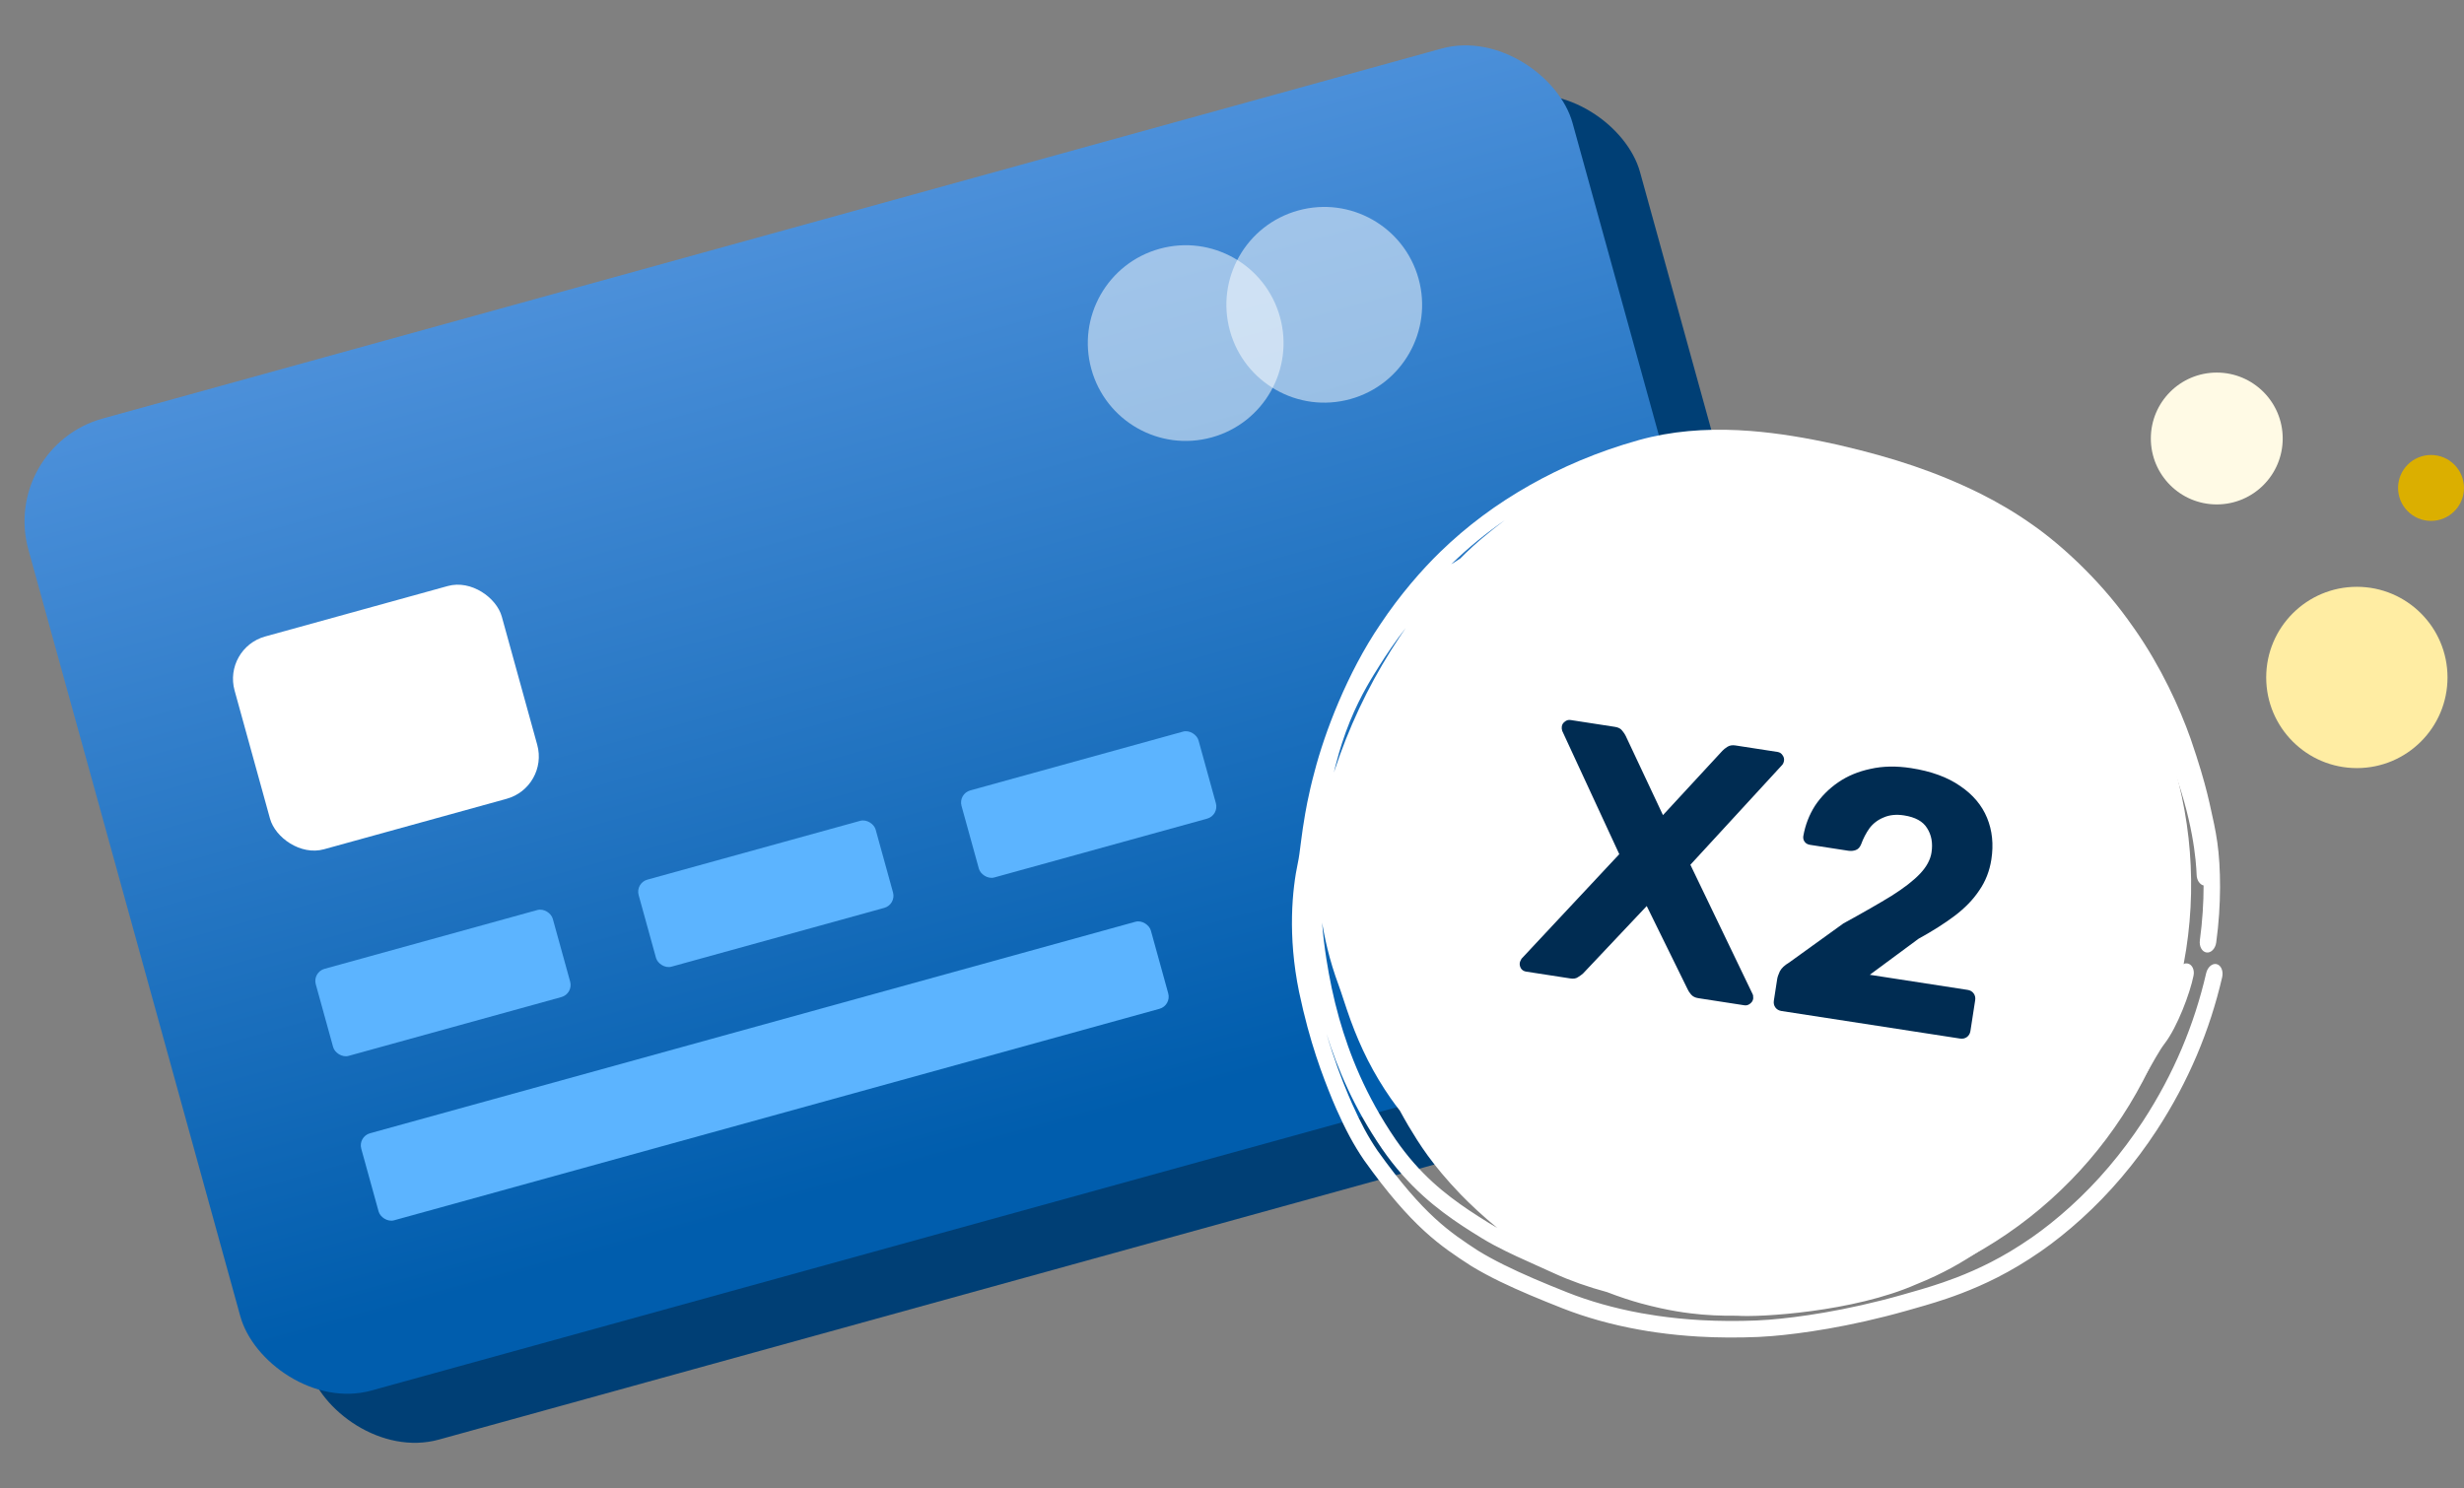 <svg width="149" height="90" viewBox="0 0 149 90" fill="none" xmlns="http://www.w3.org/2000/svg">
<rect x="0" y="0" width="149" height="90" fill="#808080" stroke="none"/>
<rect x="4.08" y="29.996" width="96.876" height="60.993" rx="6.448" transform="rotate(-15.449 4.08 29.996)" fill="#003F75"/>
<rect x="-0" y="27.029" width="96.876" height="60.993" rx="6.448" transform="rotate(-15.449 -0 27.029)" fill="url(#paint0_linear_5348_5362)"/>
<rect x="13.478" y="39.202" width="16.765" height="13.352" rx="2.655" transform="rotate(-15.449 13.478 39.202)" fill="white"/>
<rect x="18.893" y="58.798" width="14.869" height="5.462" rx="0.759" transform="rotate(-15.449 18.893 58.798)" fill="#5CB4FF"/>
<rect x="21.643" y="68.743" width="49.538" height="5.462" rx="0.759" transform="rotate(-15.449 21.643 68.743)" fill="#5CB4FF"/>
<rect x="38.417" y="53.403" width="14.869" height="5.462" rx="0.759" transform="rotate(-15.449 38.417 53.403)" fill="#5CB4FF"/>
<rect x="57.941" y="48.007" width="14.869" height="5.462" rx="0.759" transform="rotate(-15.449 57.941 48.007)" fill="#5CB4FF"/>
<circle opacity="0.5" cx="71.699" cy="20.75" r="5.917" transform="rotate(-15.449 71.699 20.75)" fill="white"/>
<circle opacity="0.5" cx="80.079" cy="18.434" r="5.917" transform="rotate(-15.449 80.079 18.434)" fill="white"/>
<circle cx="106.918" cy="53.516" r="25.582" transform="rotate(8.772 106.918 53.516)" fill="white"/>
<path d="M82.479 70.16C81.847 69.233 81.352 68.297 80.815 67.085C80.815 67.084 80.814 67.084 80.814 67.083C80.738 66.91 80.661 66.73 80.583 66.545C79.97 65.046 79.206 63.075 78.557 59.997C77.856 56.581 78.141 53.788 78.486 52.169C78.552 51.864 78.591 51.552 78.692 50.757C78.744 50.36 78.811 49.862 78.928 49.197C78.964 48.991 79.005 48.771 79.052 48.535C79.159 48.005 79.297 47.387 79.49 46.676C80.099 44.315 81.471 40.694 83.463 37.768C84.647 35.983 85.992 34.446 87.099 33.373C88.718 31.803 90.477 30.495 92.527 29.333C94.406 28.276 96.537 27.335 99.108 26.615C101.083 26.066 103.096 25.922 105.094 26.017C105.349 26.03 105.605 26.046 105.858 26.065C107.553 26.198 109.249 26.484 111.028 26.879C111.094 26.893 111.159 26.908 111.225 26.923C114.514 27.689 117.072 28.532 119.753 29.853C120.797 30.378 121.85 30.988 122.927 31.752C124.634 32.946 126.875 34.996 128.647 37.436C128.799 37.643 128.948 37.852 129.094 38.063C129.095 38.064 129.096 38.065 129.096 38.066C130.675 40.33 131.809 42.81 132.469 44.68C133.497 47.665 133.66 48.863 133.887 49.834C133.962 50.201 134.027 50.546 134.084 50.956C134.296 52.437 134.332 54.712 134.019 56.978C134.018 56.986 134.017 56.995 134.016 57.004C133.965 57.381 133.694 57.651 133.423 57.606C133.151 57.561 132.978 57.231 133.027 56.87C133.183 55.716 133.255 54.571 133.253 53.554C133.016 53.5 132.838 53.228 132.832 52.905C132.8 52.109 132.633 49.554 131.233 45.973C131.269 46.236 131.29 46.457 131.303 46.652C131.319 46.88 131.324 47.057 131.328 47.208C131.334 47.523 131.336 47.73 131.381 48.089C131.525 48.911 131.748 50.2 131.843 51.572C131.868 51.92 131.657 52.212 131.382 52.224C131.106 52.236 130.872 51.975 130.848 51.644C130.847 51.637 130.847 51.63 130.846 51.624C130.756 50.319 130.536 49.042 130.39 48.218C130.354 48.008 130.323 47.828 130.301 47.691C130.283 47.583 130.261 47.446 130.257 47.368C130.256 47.358 130.256 47.338 130.256 47.314C130.256 47.313 130.256 47.313 130.256 47.312C130.256 47.299 130.257 47.23 130.278 47.152C130.282 47.136 130.291 47.101 130.31 47.058C130.31 47.049 130.31 47.039 130.309 47.03C130.305 46.896 130.299 46.76 130.289 46.613C130.238 46.043 130.154 45.13 129.538 43.338C128.966 41.706 127.624 38.996 125.078 36.305C125.235 36.5 125.389 36.698 125.54 36.896C125.922 37.397 126.288 37.909 126.635 38.433C126.769 38.633 126.897 38.833 127.025 39.037C127.232 39.366 127.431 39.701 127.623 40.039C127.752 40.267 127.878 40.497 128 40.729C128 40.73 128.001 40.73 128.001 40.731C128.171 41.053 128.333 41.379 128.489 41.711C128.543 41.827 128.596 41.943 128.647 42.057C128.852 42.514 129.041 42.968 129.217 43.505C129.236 43.571 129.255 43.644 129.267 43.699C129.281 43.758 129.293 43.815 129.304 43.87C129.313 43.917 129.322 43.963 129.33 44.007C129.331 44.013 129.332 44.019 129.333 44.025C129.342 44.074 129.351 44.121 129.359 44.166C129.367 44.211 129.375 44.254 129.384 44.296C129.384 44.297 129.384 44.297 129.384 44.297C129.394 44.341 129.401 44.374 129.412 44.42C129.425 44.478 129.438 44.528 129.454 44.587C129.47 44.644 129.487 44.703 129.505 44.763C129.523 44.823 129.541 44.884 129.56 44.945C129.579 45.007 129.599 45.069 129.618 45.133C129.638 45.195 129.658 45.259 129.678 45.323C129.698 45.387 129.718 45.452 129.738 45.517C129.784 45.667 129.78 45.827 129.725 45.961C129.671 46.094 129.571 46.19 129.448 46.229C129.326 46.268 129.19 46.248 129.068 46.175C128.946 46.102 128.849 45.983 128.795 45.843C128.78 45.804 128.765 45.766 128.75 45.728C128.741 45.705 128.732 45.682 128.723 45.659C128.699 45.597 128.674 45.535 128.649 45.472C128.624 45.41 128.6 45.347 128.575 45.283C128.55 45.219 128.524 45.154 128.499 45.087C128.474 45.022 128.449 44.954 128.425 44.885C128.4 44.818 128.374 44.74 128.352 44.67C128.335 44.62 128.317 44.556 128.301 44.503C128.285 44.447 128.27 44.393 128.256 44.34C128.241 44.286 128.228 44.234 128.215 44.185C128.214 44.18 128.212 44.175 128.211 44.169C128.199 44.126 128.188 44.084 128.177 44.044C128.165 44 128.152 43.958 128.14 43.919C128.126 43.876 128.117 43.85 128.105 43.818C127.935 43.407 127.688 42.915 127.436 42.456C127.405 42.398 127.373 42.34 127.341 42.284C127.173 41.983 126.998 41.688 126.817 41.396C126.685 41.184 126.55 40.974 126.411 40.766C126.208 40.46 125.996 40.157 125.779 39.86C125.644 39.675 125.509 39.495 125.369 39.314C125.005 38.842 124.623 38.382 124.227 37.932C123.832 37.483 123.42 37.044 122.995 36.615C122.573 36.188 122.121 35.755 121.678 35.342C121.352 35.038 121.021 34.719 120.71 34.427C120.542 34.27 120.376 34.117 120.21 33.968C120.21 33.968 120.209 33.967 120.209 33.967C120.063 33.837 119.918 33.709 119.771 33.586C119.456 33.319 119.137 33.071 118.807 32.835C118.476 32.599 118.139 32.38 117.789 32.174C117.44 31.969 117.079 31.777 116.712 31.601C116.342 31.424 115.976 31.267 115.581 31.115C115.062 30.916 114.541 30.745 113.997 30.589C113.46 30.435 112.908 30.3 112.355 30.186C112.161 30.146 111.966 30.108 111.77 30.072C111.769 30.072 111.768 30.072 111.768 30.072C111.408 30.007 111.045 29.95 110.678 29.9C110.64 29.895 110.602 29.89 110.564 29.885C110.034 29.816 109.512 29.765 108.977 29.727C108.407 29.688 107.834 29.666 107.258 29.66C106.684 29.654 106.091 29.664 105.497 29.683C104.965 29.7 104.432 29.73 103.909 29.778C103.772 29.79 103.634 29.804 103.497 29.819C102.843 29.89 102.214 29.989 101.598 30.126C100.985 30.262 100.378 30.436 99.779 30.646C99.182 30.856 98.59 31.102 98.009 31.378C97.425 31.657 96.863 31.959 96.307 32.294C95.755 32.625 95.217 32.983 94.692 33.368C94.4 33.581 94.093 33.812 93.807 34.033C93.518 34.258 93.235 34.484 92.96 34.713C92.849 34.806 92.739 34.899 92.631 34.992C92.473 35.129 92.318 35.266 92.168 35.403C91.915 35.635 91.674 35.868 91.448 36.101C91.223 36.335 91.013 36.569 90.819 36.804C90.619 37.048 90.464 37.257 90.289 37.514C89.847 38.125 89.572 38.493 89.272 38.908C89.213 38.99 89.154 39.074 89.093 39.162C88.74 39.663 88.401 40.169 88.081 40.678C87.759 41.191 87.456 41.704 87.164 42.231C86.876 42.754 86.6 43.289 86.343 43.828C86.085 44.367 85.844 44.912 85.618 45.468C85.393 46.021 85.179 46.598 84.991 47.154C84.882 47.476 84.769 47.822 84.671 48.144C84.6 48.376 84.532 48.607 84.468 48.835C84.442 48.928 84.418 49.02 84.393 49.111C84.313 49.415 84.242 49.714 84.181 50.007C84.179 50.019 84.177 50.03 84.175 50.041C84.113 50.344 84.063 50.639 84.026 50.927C83.99 51.214 83.965 51.502 83.953 51.787C83.942 52.083 83.941 52.326 83.954 52.642C83.963 52.847 83.975 53.047 83.989 53.246C84.011 53.542 84.039 53.84 84.074 54.135C84.109 54.43 84.149 54.719 84.197 55.011C84.213 55.104 84.229 55.202 84.246 55.295C84.298 55.583 84.356 55.866 84.422 56.147C84.487 56.428 84.558 56.703 84.636 56.975C84.715 57.249 84.8 57.515 84.893 57.783C85.052 58.239 85.185 58.676 85.305 59.056C85.426 59.442 85.541 59.8 85.662 60.147C85.684 60.212 85.707 60.276 85.73 60.341C85.829 60.62 85.932 60.891 86.04 61.156C86.173 61.483 86.314 61.799 86.465 62.112C86.614 62.422 86.775 62.729 86.944 63.026C87.114 63.327 87.285 63.608 87.48 63.904C87.673 64.197 87.883 64.486 88.121 64.794C88.357 65.1 88.611 65.414 88.871 65.727C89.131 66.04 89.399 66.352 89.667 66.659C89.935 66.966 90.207 67.27 90.479 67.566C90.752 67.864 91.028 68.155 91.306 68.441C91.583 68.727 91.874 69.015 92.152 69.282C92.6 69.714 93.064 70.127 93.544 70.521C94.022 70.913 94.518 71.287 95.027 71.639C95.536 71.99 96.06 72.32 96.597 72.628C97.134 72.936 97.684 73.221 98.248 73.483C98.372 73.541 98.496 73.597 98.622 73.652C99.063 73.847 99.512 74.028 99.965 74.192C99.968 74.194 99.971 74.195 99.974 74.196C100.559 74.408 101.141 74.591 101.736 74.749C101.955 74.806 102.167 74.859 102.384 74.908C102.601 74.958 102.812 75.002 103.028 75.043C103.213 75.078 103.398 75.11 103.581 75.139C103.613 75.144 103.645 75.149 103.676 75.154C103.893 75.186 104.104 75.213 104.317 75.236C104.512 75.256 104.704 75.272 104.918 75.287C104.938 75.288 104.957 75.289 104.976 75.291C105.209 75.306 105.473 75.322 105.718 75.338C106.369 75.383 107.002 75.394 107.648 75.373C108.293 75.352 108.934 75.299 109.579 75.214C109.831 75.181 110.081 75.143 110.333 75.1C110.725 75.034 111.113 74.958 111.503 74.871C112.143 74.728 112.779 74.559 113.411 74.365C114.041 74.171 114.669 73.953 115.285 73.713C115.902 73.474 116.516 73.209 117.113 72.926C117.779 72.611 118.429 72.266 119.064 71.889C119.699 71.512 120.318 71.103 120.915 70.666C121.513 70.228 122.091 69.76 122.646 69.265C123.201 68.769 123.733 68.244 124.24 67.694C124.543 67.364 124.837 67.025 125.121 66.677C125.241 66.471 125.353 66.271 125.458 66.079C126.221 64.65 126.665 63.576 127.192 62.157C127.237 62.019 127.266 61.904 127.301 61.763C127.307 61.736 127.314 61.708 127.321 61.679C127.366 61.496 127.418 61.284 127.502 61C127.671 60.428 127.966 59.578 128.459 58.474C128.583 58.195 128.881 58.057 129.132 58.177C129.307 58.261 129.41 58.453 129.41 58.663C129.525 58.302 129.632 57.942 129.731 57.578C129.77 57.433 129.854 57.304 129.967 57.22C130.081 57.135 130.214 57.103 130.339 57.131C130.464 57.159 130.573 57.247 130.641 57.377C130.708 57.507 130.729 57.667 130.699 57.821C130.62 58.229 130.53 58.634 130.432 59.037C130.333 59.439 130.227 59.838 130.111 60.236C129.995 60.632 129.871 61.027 129.736 61.42C129.603 61.81 129.46 62.199 129.307 62.585C129.153 62.971 128.993 63.35 128.821 63.729C128.718 63.956 128.611 64.183 128.501 64.407C128.461 64.49 128.421 64.571 128.38 64.651C128.347 64.717 128.313 64.783 128.278 64.851C127.911 65.564 127.504 66.267 127.067 66.942C126.629 67.621 126.157 68.278 125.653 68.91C125.149 69.543 124.613 70.152 124.048 70.733C123.484 71.314 122.89 71.867 122.27 72.391C121.651 72.914 121.004 73.409 120.335 73.87C119.817 74.227 119.291 74.563 118.752 74.879C118.549 75.021 118.345 75.158 118.142 75.289C117.549 75.672 116.947 76.05 116.334 76.399C117.467 75.881 118.325 75.363 119.113 74.838C119.219 74.767 119.323 74.696 119.426 74.624C120.479 73.891 121.455 73.141 122.728 72.088C126.318 69.026 127.668 66.538 128.554 65.101C129.406 63.619 129.742 62.96 130.174 62.382C130.787 61.569 131.478 59.754 131.668 58.801C131.743 58.458 132.015 58.222 132.286 58.273C132.557 58.325 132.722 58.656 132.643 59.015C132.436 60.059 131.669 62.107 130.905 63.106C130.566 63.55 130.279 64.102 129.406 65.621C128.495 67.092 127.108 69.663 123.365 72.856C122.088 73.912 121.112 74.666 120.03 75.422C119.924 75.496 119.816 75.569 119.707 75.643C119.706 75.643 119.706 75.644 119.705 75.644C118.696 76.317 117.552 77.007 115.886 77.674C112.067 79.36 106.373 79.68 105.044 79.577C104.781 79.578 104.526 79.577 104.255 79.572C103.864 79.565 103.44 79.55 102.908 79.504C102.043 79.424 100.905 79.287 99.21 78.825C98.612 78.66 97.923 78.437 97.182 78.149C96.029 77.84 94.919 77.444 93.995 77.019C93.194 76.651 92.443 76.324 91.714 75.986C91.505 75.889 91.293 75.789 91.084 75.686C90.578 75.439 90.077 75.174 89.607 74.885C89.233 74.655 88.839 74.411 88.429 74.141C86.945 73.158 85.18 71.811 83.572 69.482C81.88 67.013 80.871 64.626 80.218 62.528C80.677 64.08 81.126 65.253 81.532 66.221C81.608 66.403 81.684 66.577 81.758 66.744C82.285 67.923 82.731 68.758 83.299 69.591C86.101 73.516 87.705 74.543 89.386 75.646C89.842 75.926 90.359 76.208 90.926 76.49C92.056 77.054 93.376 77.611 94.782 78.168C96.091 78.688 97.607 79.123 99.226 79.418C99.227 79.418 99.227 79.418 99.228 79.419C99.544 79.476 99.866 79.529 100.189 79.576C101.061 79.704 101.954 79.792 102.855 79.843C103.988 79.906 105.116 79.909 106.227 79.864C106.44 79.856 106.693 79.84 106.985 79.817C108.672 79.683 111.587 79.289 115.029 78.311C115.786 78.097 116.577 77.876 117.469 77.571C117.74 77.478 118.02 77.377 118.312 77.265C119.564 76.778 121.073 76.092 122.877 74.836C124.362 73.8 126.037 72.327 127.526 70.569C128.26 69.705 128.953 68.777 129.578 67.823C131.461 64.937 132.69 61.96 133.407 58.865C133.407 58.865 133.407 58.864 133.407 58.864C133.491 58.501 133.769 58.25 134.038 58.31C134.307 58.37 134.463 58.73 134.375 59.108C133.629 62.318 132.355 65.396 130.407 68.378C129.769 69.353 129.056 70.309 128.297 71.202C126.747 73.035 124.986 74.585 123.43 75.668C121.526 76.991 119.931 77.712 118.612 78.221C118.294 78.343 117.992 78.45 117.705 78.548C116.789 78.857 116.018 79.069 115.272 79.28C111.81 80.258 108.9 80.663 107.144 80.808C106.831 80.834 106.56 80.851 106.326 80.861C105.135 80.911 103.924 80.909 102.702 80.838C101.84 80.787 100.986 80.703 100.142 80.583C99.813 80.537 99.48 80.483 99.154 80.424C99.153 80.424 99.153 80.424 99.152 80.424C97.474 80.126 95.873 79.674 94.489 79.129C93.084 78.575 91.851 78.064 90.715 77.513C90.107 77.217 89.528 76.909 88.975 76.573C87.121 75.374 85.387 74.235 82.479 70.16ZM129.228 59.214C128.916 59.931 128.704 60.511 128.561 60.955C128.716 60.59 128.862 60.224 129 59.853C129.078 59.642 129.155 59.427 129.228 59.214ZM97.451 77.183C97.585 77.219 97.721 77.254 97.857 77.288C97.494 77.159 97.136 77.021 96.78 76.875C96.342 76.695 95.913 76.504 95.486 76.299C96.155 76.638 96.822 76.936 97.451 77.183ZM84.392 68.913C85.855 71.03 87.411 72.238 88.826 73.193C89.236 73.467 89.64 73.722 90.038 73.969C90.203 74.071 90.37 74.17 90.541 74.265C89.668 73.555 88.914 72.843 88.325 72.237C86.575 70.414 85.82 69.174 85.174 68.102C84.99 67.789 84.82 67.485 84.65 67.174C84.468 66.941 84.284 66.695 84.106 66.441C83.856 66.085 83.6 65.69 83.37 65.305C83.138 64.919 82.917 64.519 82.713 64.118C82.507 63.712 82.317 63.305 82.141 62.892C81.975 62.504 81.821 62.112 81.681 61.73C81.673 61.708 81.665 61.686 81.657 61.664C81.51 61.258 81.378 60.861 81.257 60.494C81.133 60.12 81.032 59.809 80.93 59.535C80.803 59.193 80.683 58.834 80.574 58.48C80.465 58.124 80.366 57.765 80.278 57.405C80.189 57.044 80.11 56.684 80.04 56.32C80.018 56.202 79.995 56.079 79.975 55.962C79.966 55.909 79.956 55.855 79.947 55.801C80.004 56.52 80.091 57.266 80.212 58.033C80.387 59.138 80.622 60.318 80.981 61.591C81.599 63.758 82.569 66.243 84.392 68.913ZM81.142 44.975C81.045 45.277 80.913 45.716 80.765 46.293C80.73 46.429 80.694 46.575 80.658 46.725C80.659 46.722 80.66 46.718 80.661 46.715C80.782 46.348 80.899 46.011 81.029 45.651C81.262 45.009 81.507 44.394 81.772 43.781C82.039 43.165 82.322 42.561 82.624 41.966C82.926 41.37 83.247 40.783 83.583 40.21C83.921 39.632 84.272 39.072 84.641 38.518C84.759 38.342 84.879 38.166 85 37.99C84.704 38.364 84.412 38.761 84.115 39.193C83.877 39.538 83.639 39.901 83.395 40.291C83.301 40.441 83.187 40.62 83.058 40.832C82.546 41.672 81.768 43.029 81.142 44.975ZM88.294 33.788C88.403 33.676 88.513 33.566 88.623 33.459C88.937 33.154 89.254 32.869 89.572 32.597C89.795 32.407 90.02 32.222 90.244 32.044C90.338 31.969 90.433 31.895 90.528 31.821C90.686 31.699 90.844 31.578 91.002 31.461C89.863 32.247 88.808 33.105 87.794 34.09C87.781 34.103 87.767 34.116 87.754 34.129C87.937 34.01 88.117 33.897 88.294 33.788Z" fill="white"/>
<path d="M92.29 58.765C92.159 58.745 92.056 58.684 91.983 58.584C91.911 58.468 91.884 58.352 91.902 58.236C91.909 58.193 91.923 58.15 91.944 58.109C91.965 58.067 91.987 58.026 92.008 57.984L97.919 51.661L94.469 44.206C94.439 44.112 94.431 44.021 94.444 43.934C94.462 43.818 94.521 43.723 94.622 43.649C94.725 43.561 94.842 43.527 94.973 43.547L97.656 43.961C97.859 43.992 98.004 44.067 98.09 44.184C98.191 44.304 98.263 44.412 98.308 44.508L100.561 49.3L104.154 45.41C104.225 45.332 104.327 45.251 104.459 45.167C104.591 45.083 104.752 45.056 104.941 45.085L107.493 45.479C107.624 45.499 107.725 45.567 107.797 45.682C107.87 45.783 107.898 45.891 107.88 46.008C107.865 46.109 107.829 46.193 107.775 46.259L102.219 52.302L105.99 60.142C106.012 60.19 106.02 60.236 106.013 60.28C106.021 60.325 106.021 60.37 106.015 60.414C105.997 60.53 105.929 60.631 105.811 60.717C105.711 60.791 105.602 60.819 105.486 60.801L102.694 60.37C102.505 60.341 102.36 60.267 102.259 60.147C102.159 60.027 102.092 59.928 102.06 59.848L99.579 54.798L95.734 58.872C95.665 58.936 95.564 59.01 95.432 59.093C95.315 59.18 95.162 59.208 94.972 59.179L92.29 58.765ZM107.728 61.147C107.568 61.122 107.445 61.051 107.359 60.934C107.273 60.816 107.242 60.678 107.267 60.518L107.469 59.209C107.487 59.093 107.54 58.937 107.63 58.742C107.734 58.55 107.917 58.377 108.179 58.224L111.47 55.851C112.658 55.201 113.629 54.644 114.386 54.18C115.144 53.701 115.72 53.254 116.111 52.838C116.503 52.422 116.733 51.996 116.8 51.56C116.887 50.993 116.799 50.503 116.535 50.09C116.286 49.679 115.82 49.421 115.136 49.316C114.671 49.244 114.263 49.285 113.911 49.439C113.562 49.579 113.276 49.795 113.052 50.088C112.843 50.383 112.674 50.707 112.545 51.06C112.472 51.242 112.365 51.359 112.222 51.412C112.08 51.464 111.929 51.478 111.769 51.454L109.457 51.097C109.312 51.074 109.202 51.013 109.129 50.912C109.055 50.811 109.028 50.696 109.048 50.565C109.166 49.898 109.402 49.287 109.755 48.731C110.124 48.177 110.591 47.706 111.157 47.317C111.723 46.928 112.376 46.657 113.114 46.502C113.855 46.334 114.668 46.318 115.556 46.455C116.777 46.643 117.771 47.005 118.537 47.54C119.305 48.061 119.846 48.703 120.16 49.466C120.474 50.229 120.561 51.068 120.419 51.984C120.311 52.682 120.066 53.307 119.683 53.858C119.315 54.412 118.819 54.923 118.196 55.393C117.589 55.85 116.863 56.311 116.017 56.776L113.068 58.956L118.979 59.869C119.139 59.893 119.262 59.964 119.348 60.082C119.434 60.199 119.465 60.338 119.44 60.498L119.154 62.352C119.13 62.512 119.059 62.635 118.941 62.721C118.824 62.807 118.685 62.838 118.525 62.813L107.728 61.147Z" fill="#002C52"/>
<circle cx="134.05" cy="26.521" r="3.987" fill="#FFFAE5"/>
<circle cx="142.521" cy="40.973" r="5.482" fill="#FFEDA3"/>
<circle cx="147.006" cy="29.511" r="1.993" fill="#DBAF00"/>
<defs>
<linearGradient id="paint0_linear_5348_5362" x1="49.693" y1="83.852" x2="49.612" y2="26.644" gradientUnits="userSpaceOnUse">
<stop stop-color="#005DAD"/>
<stop offset="1" stop-color="#4C90DA"/>
</linearGradient>
</defs>
</svg>
